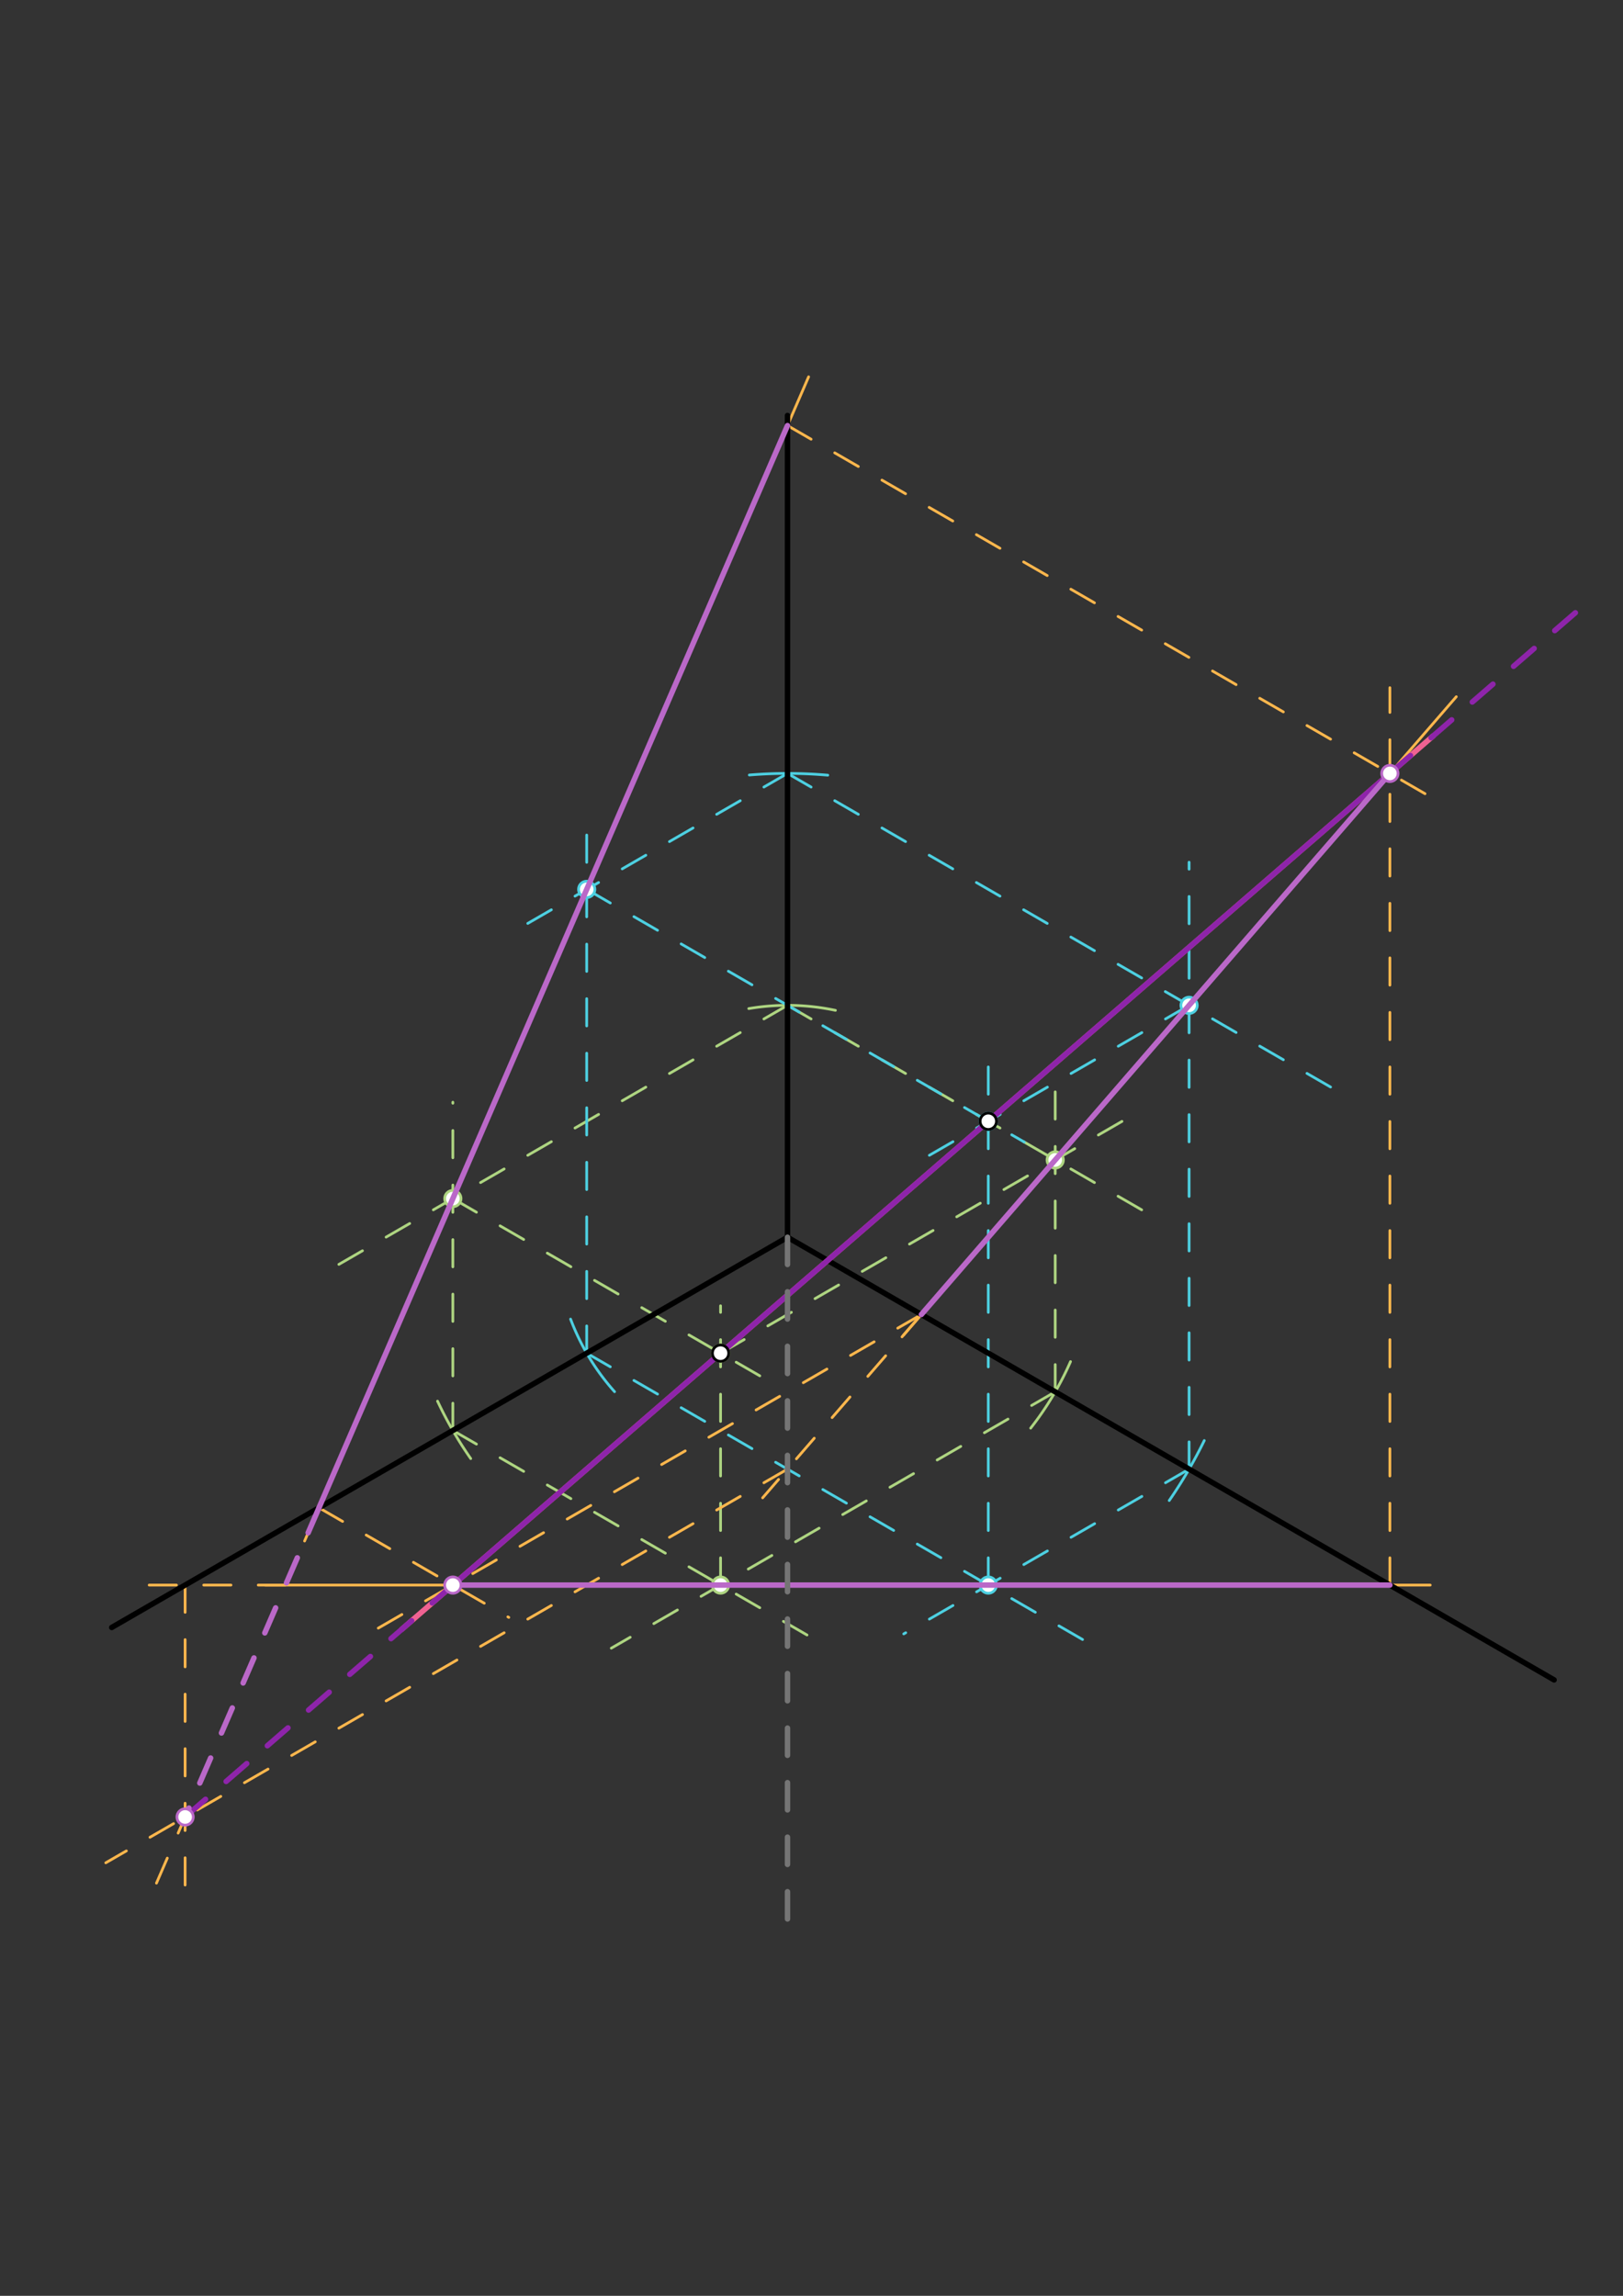 <svg xmlns="http://www.w3.org/2000/svg" class="svg--1it" height="100%" preserveAspectRatio="xMidYMid meet" viewBox="0 0 595.276 841.89" width="100%"><rect x="0" y="0" width="595.276" height="841.89" fill="#333333" stroke="none"/><defs><marker id="marker-arrow" markerHeight="16" markerUnits="userSpaceOnUse" markerWidth="24" orient="auto-start-reverse" refX="24" refY="4" viewBox="0 0 24 8"><path d="M 0 0 L 24 4 L 0 8 z" stroke="inherit"></path></marker></defs><g class="aux-layer--1FB"><g class="element--2qn"><path d="M 274.633 369.855 A 85.039 85.039 0 0 1 306.415 370.498" fill="none" stroke="#AED581" stroke-dasharray="none" stroke-linecap="round" stroke-width="1"></path></g><g class="element--2qn"><path d="M 378.024 523.71 A 113.386 113.386 0 0 0 392.641 499.311" fill="none" stroke="#AED581" stroke-dasharray="none" stroke-linecap="round" stroke-width="1"></path></g><g class="element--2qn"><path d="M 172.649 534.875 A 141.732 141.732 0 0 1 160.479 513.809" fill="none" stroke="#AED581" stroke-dasharray="none" stroke-linecap="round" stroke-width="1"></path></g><g class="element--2qn"><line stroke="#AED581" stroke-dasharray="10" stroke-linecap="round" stroke-width="1" x1="288.833" x2="424.615" y1="368.661" y2="447.054"></line></g><g class="element--2qn"><line stroke="#AED581" stroke-dasharray="10" stroke-linecap="round" stroke-width="1" x1="387.028" x2="387.028" y1="510.393" y2="399.517"></line></g><g class="element--2qn"><line stroke="#AED581" stroke-dasharray="10" stroke-linecap="round" stroke-width="1" x1="387.028" x2="224.21" y1="510.393" y2="604.396"></line></g><g class="element--2qn"><line stroke="#AED581" stroke-dasharray="10" stroke-linecap="round" stroke-width="1" x1="166.09" x2="301.625" y1="524.566" y2="602.818"></line></g><g class="element--2qn"><line stroke="#AED581" stroke-dasharray="10" stroke-linecap="round" stroke-width="1" x1="288.833" x2="120.019" y1="368.661" y2="466.126"></line></g><g class="element--2qn"><line stroke="#AED581" stroke-dasharray="10" stroke-linecap="round" stroke-width="1" x1="166.09" x2="166.09" y1="524.566" y2="404.183"></line></g><g class="element--2qn"><line stroke="#AED581" stroke-dasharray="10" stroke-linecap="round" stroke-width="1" x1="166.09" x2="283.673" y1="439.527" y2="507.414"></line></g><g class="element--2qn"><line stroke="#AED581" stroke-dasharray="10" stroke-linecap="round" stroke-width="1" x1="264.285" x2="264.285" y1="581.259" y2="478.85"></line></g><g class="element--2qn"><line stroke="#AED581" stroke-dasharray="10" stroke-linecap="round" stroke-width="1" x1="264.285" x2="414.314" y1="496.22" y2="409.6"></line></g><g class="element--2qn"><path d="M 428.847 550.256 A 170.079 170.079 0 0 0 441.698 528.26" fill="none" stroke="#4DD0E1" stroke-dasharray="none" stroke-linecap="round" stroke-width="1"></path></g><g class="element--2qn"><path d="M 274.839 284.198 A 170.079 170.079 0 0 1 303.607 284.264" fill="none" stroke="#4DD0E1" stroke-dasharray="none" stroke-linecap="round" stroke-width="1"></path></g><g class="element--2qn"><path d="M 225.407 510.346 A 85.039 85.039 0 0 1 209.273 483.73" fill="none" stroke="#4DD0E1" stroke-dasharray="none" stroke-linecap="round" stroke-width="1"></path></g><g class="element--2qn"><line stroke="#4DD0E1" stroke-dasharray="10" stroke-linecap="round" stroke-width="1" x1="288.833" x2="490.505" y1="283.621" y2="400.056"></line></g><g class="element--2qn"><line stroke="#4DD0E1" stroke-dasharray="10" stroke-linecap="round" stroke-width="1" x1="436.126" x2="436.126" y1="538.739" y2="316.183"></line></g><g class="element--2qn"><line stroke="#4DD0E1" stroke-dasharray="10" stroke-linecap="round" stroke-width="1" x1="215.187" x2="215.187" y1="496.22" y2="301.517"></line></g><g class="element--2qn"><line stroke="#4DD0E1" stroke-dasharray="10" stroke-linecap="round" stroke-width="1" x1="288.833" x2="193.338" y1="283.621" y2="338.755"></line></g><g class="element--2qn"><line stroke="#4DD0E1" stroke-dasharray="10" stroke-linecap="round" stroke-width="1" x1="215.187" x2="397.4" y1="496.22" y2="601.421"></line></g><g class="element--2qn"><line stroke="#4DD0E1" stroke-dasharray="10" stroke-linecap="round" stroke-width="1" x1="436.126" x2="331.47" y1="538.739" y2="599.162"></line></g><g class="element--2qn"><line stroke="#4DD0E1" stroke-dasharray="10" stroke-linecap="round" stroke-width="1" x1="436.126" x2="334.725" y1="368.661" y2="427.205"></line></g><g class="element--2qn"><line stroke="#4DD0E1" stroke-dasharray="10" stroke-linecap="round" stroke-width="1" x1="362.48" x2="362.48" y1="581.259" y2="388.85"></line></g><g class="element--2qn"><line stroke="#4DD0E1" stroke-dasharray="10" stroke-linecap="round" stroke-width="1" x1="215.187" x2="375.682" y1="326.141" y2="418.803"></line></g><g class="element--2qn"><line stroke="#FFB74D" stroke-dasharray="none" stroke-linecap="round" stroke-width="1" x1="436.126" x2="387.028" y1="368.661" y2="425.354"></line></g><g class="element--2qn"><line stroke="#FFB74D" stroke-dasharray="none" stroke-linecap="round" stroke-width="1" x1="387.028" x2="330.837" y1="425.354" y2="490.238"></line></g><g class="element--2qn"><line stroke="#FFB74D" stroke-dasharray="none" stroke-linecap="round" stroke-width="1" x1="436.126" x2="534.133" y1="368.661" y2="255.491"></line></g><g class="element--2qn"><line stroke="#FFB74D" stroke-dasharray="none" stroke-linecap="round" stroke-width="1" x1="166.09" x2="215.187" y1="439.527" y2="326.141"></line></g><g class="element--2qn"><line stroke="#FFB74D" stroke-dasharray="none" stroke-linecap="round" stroke-width="1" x1="166.09" x2="111.714" y1="439.527" y2="565.102"></line></g><g class="element--2qn"><line stroke="#FFB74D" stroke-dasharray="none" stroke-linecap="round" stroke-width="1" x1="215.187" x2="296.573" y1="326.141" y2="138.189"></line></g><g class="element--2qn"><line stroke="#FFB74D" stroke-dasharray="none" stroke-linecap="round" stroke-width="1" x1="264.285" x2="362.48" y1="581.259" y2="581.259"></line></g><g class="element--2qn"><line stroke="#FFB74D" stroke-dasharray="none" stroke-linecap="round" stroke-width="1" x1="362.48" x2="524.575" y1="581.259" y2="581.259"></line></g><g class="element--2qn"><line stroke="#FFB74D" stroke-dasharray="none" stroke-linecap="round" stroke-width="1" x1="264.285" x2="97.242" y1="581.259" y2="581.259"></line></g><g class="element--2qn"><line stroke="#FFB74D" stroke-dasharray="10" stroke-linecap="round" stroke-width="1" x1="116.992" x2="186.612" y1="552.913" y2="593.108"></line></g><g class="element--2qn"><line stroke="#FFB74D" stroke-dasharray="10" stroke-linecap="round" stroke-width="1" x1="509.772" x2="509.772" y1="581.259" y2="252.183"></line></g><g class="element--2qn"><line stroke="#FFB74D" stroke-dasharray="10" stroke-linecap="round" stroke-width="1" x1="288.833" x2="527.51" y1="156.062" y2="293.862"></line></g><g class="element--2qn"><line stroke="#FFB74D" stroke-dasharray="10" stroke-linecap="round" stroke-width="1" x1="337.931" x2="135.703" y1="482.046" y2="598.803"></line></g><g class="element--2qn"><line stroke="#FFB74D" stroke-dasharray="10" stroke-linecap="round" stroke-width="1" x1="116.992" x2="55.478" y1="552.913" y2="694.973"></line></g><g class="element--2qn"><line stroke="#FFB74D" stroke-dasharray="10" stroke-linecap="round" stroke-width="1" x1="337.931" x2="279.716" y1="482.046" y2="549.268"></line></g><g class="element--2qn"><line stroke="#FFB74D" stroke-dasharray="10" stroke-linecap="round" stroke-width="1" x1="104.718" x2="45.864" y1="581.259" y2="581.259"></line></g><g class="element--2qn"><line stroke="#FFB74D" stroke-dasharray="10" stroke-linecap="round" stroke-width="1" x1="67.895" x2="67.895" y1="581.259" y2="695.129"></line></g><g class="element--2qn"><line stroke="#FFB74D" stroke-dasharray="10" stroke-linecap="round" stroke-width="1" x1="288.833" x2="38.796" y1="538.739" y2="683.099"></line></g><g class="element--2qn"><circle cx="264.285" cy="496.22" r="3" stroke="#AED581" stroke-width="1" fill="#ffffff"></circle>}</g><g class="element--2qn"><circle cx="387.028" cy="425.354" r="3" stroke="#AED581" stroke-width="1" fill="#ffffff"></circle>}</g><g class="element--2qn"><circle cx="166.09" cy="439.527" r="3" stroke="#AED581" stroke-width="1" fill="#ffffff"></circle>}</g><g class="element--2qn"><circle cx="264.285" cy="581.259" r="3" stroke="#AED581" stroke-width="1" fill="#ffffff"></circle>}</g><g class="element--2qn"><circle cx="362.48" cy="411.18" r="3" stroke="#4DD0E1" stroke-width="1" fill="#ffffff"></circle>}</g><g class="element--2qn"><circle cx="215.187" cy="326.141" r="3" stroke="#4DD0E1" stroke-width="1" fill="#ffffff"></circle>}</g><g class="element--2qn"><circle cx="436.126" cy="368.661" r="3" stroke="#4DD0E1" stroke-width="1" fill="#ffffff"></circle>}</g><g class="element--2qn"><circle cx="362.48" cy="581.259" r="3" stroke="#4DD0E1" stroke-width="1" fill="#ffffff"></circle>}</g></g><g class="main-layer--3Vd"><g class="element--2qn"><line stroke="#000000" stroke-dasharray="none" stroke-linecap="round" stroke-width="2" x1="288.833" x2="288.833" y1="152.367" y2="453.7"></line></g><g class="element--2qn"><line stroke="#000000" stroke-dasharray="none" stroke-linecap="round" stroke-width="2" x1="288.833" x2="497.991" y1="453.7" y2="574.457"></line></g><g class="element--2qn"><line stroke="#000000" stroke-dasharray="none" stroke-linecap="round" stroke-width="2" x1="288.833" x2="40.974" y1="453.7" y2="596.802"></line></g><g class="element--2qn"><line stroke="#000000" stroke-dasharray="none" stroke-linecap="round" stroke-width="2" x1="497.991" x2="570.002" y1="574.457" y2="616.033"></line></g><g class="element--2qn"><line stroke="#F06292" stroke-dasharray="none" stroke-linecap="round" stroke-width="2" x1="264.285" x2="362.48" y1="496.22" y2="411.18"></line></g><g class="element--2qn"><line stroke="#F06292" stroke-dasharray="none" stroke-linecap="round" stroke-width="2" x1="362.48" x2="525.619" y1="411.18" y2="269.897"></line></g><g class="element--2qn"><line stroke="#F06292" stroke-dasharray="none" stroke-linecap="round" stroke-width="2" x1="264.285" x2="147.325" y1="496.22" y2="597.51"></line></g><g class="element--2qn"><line stroke="#8E24AA" stroke-dasharray="none" stroke-linecap="round" stroke-width="2" x1="509.772" x2="166.09" y1="283.621" y2="581.259"></line></g><g class="element--2qn"><line stroke="#8E24AA" stroke-dasharray="10" stroke-linecap="round" stroke-width="2" x1="166.09" x2="61.17" y1="581.259" y2="672.122"></line></g><g class="element--2qn"><line stroke="#8E24AA" stroke-dasharray="10" stroke-linecap="round" stroke-width="2" x1="509.772" x2="580.662" y1="283.621" y2="222.229"></line></g><g class="element--2qn"><line stroke="#BA68C8" stroke-dasharray="none" stroke-linecap="round" stroke-width="2" x1="116.992" x2="288.833" y1="552.913" y2="156.062"></line></g><g class="element--2qn"><line stroke="#BA68C8" stroke-dasharray="none" stroke-linecap="round" stroke-width="2" x1="509.772" x2="337.931" y1="283.621" y2="482.046"></line></g><g class="element--2qn"><line stroke="#BA68C8" stroke-dasharray="none" stroke-linecap="round" stroke-width="2" x1="166.09" x2="509.772" y1="581.259" y2="581.259"></line></g><g class="element--2qn"><line stroke="#757575" stroke-dasharray="10" stroke-linecap="round" stroke-width="2" x1="288.833" x2="288.833" y1="453.7" y2="709.986"></line></g><g class="element--2qn"><line stroke="#BA68C8" stroke-dasharray="10" stroke-linecap="round" stroke-width="2" x1="116.992" x2="67.895" y1="552.913" y2="666.298"></line></g><g class="element--2qn"><circle cx="264.285" cy="496.22" r="3" stroke="#000000" stroke-width="1" fill="#ffffff"></circle>}</g><g class="element--2qn"><circle cx="362.48" cy="411.18" r="3" stroke="#000000" stroke-width="1" fill="#ffffff"></circle>}</g><g class="element--2qn"><circle cx="166.09" cy="581.259" r="3" stroke="#BA68C8" stroke-width="1" fill="#ffffff"></circle>}</g><g class="element--2qn"><circle cx="509.772" cy="283.621" r="3" stroke="#BA68C8" stroke-width="1" fill="#ffffff"></circle>}</g><g class="element--2qn"><circle cx="67.895" cy="666.298" r="3" stroke="#BA68C8" stroke-width="1" fill="#ffffff"></circle>}</g></g><g class="snaps-layer--2PT"></g><g class="temp-layer--rAP"></g></svg>